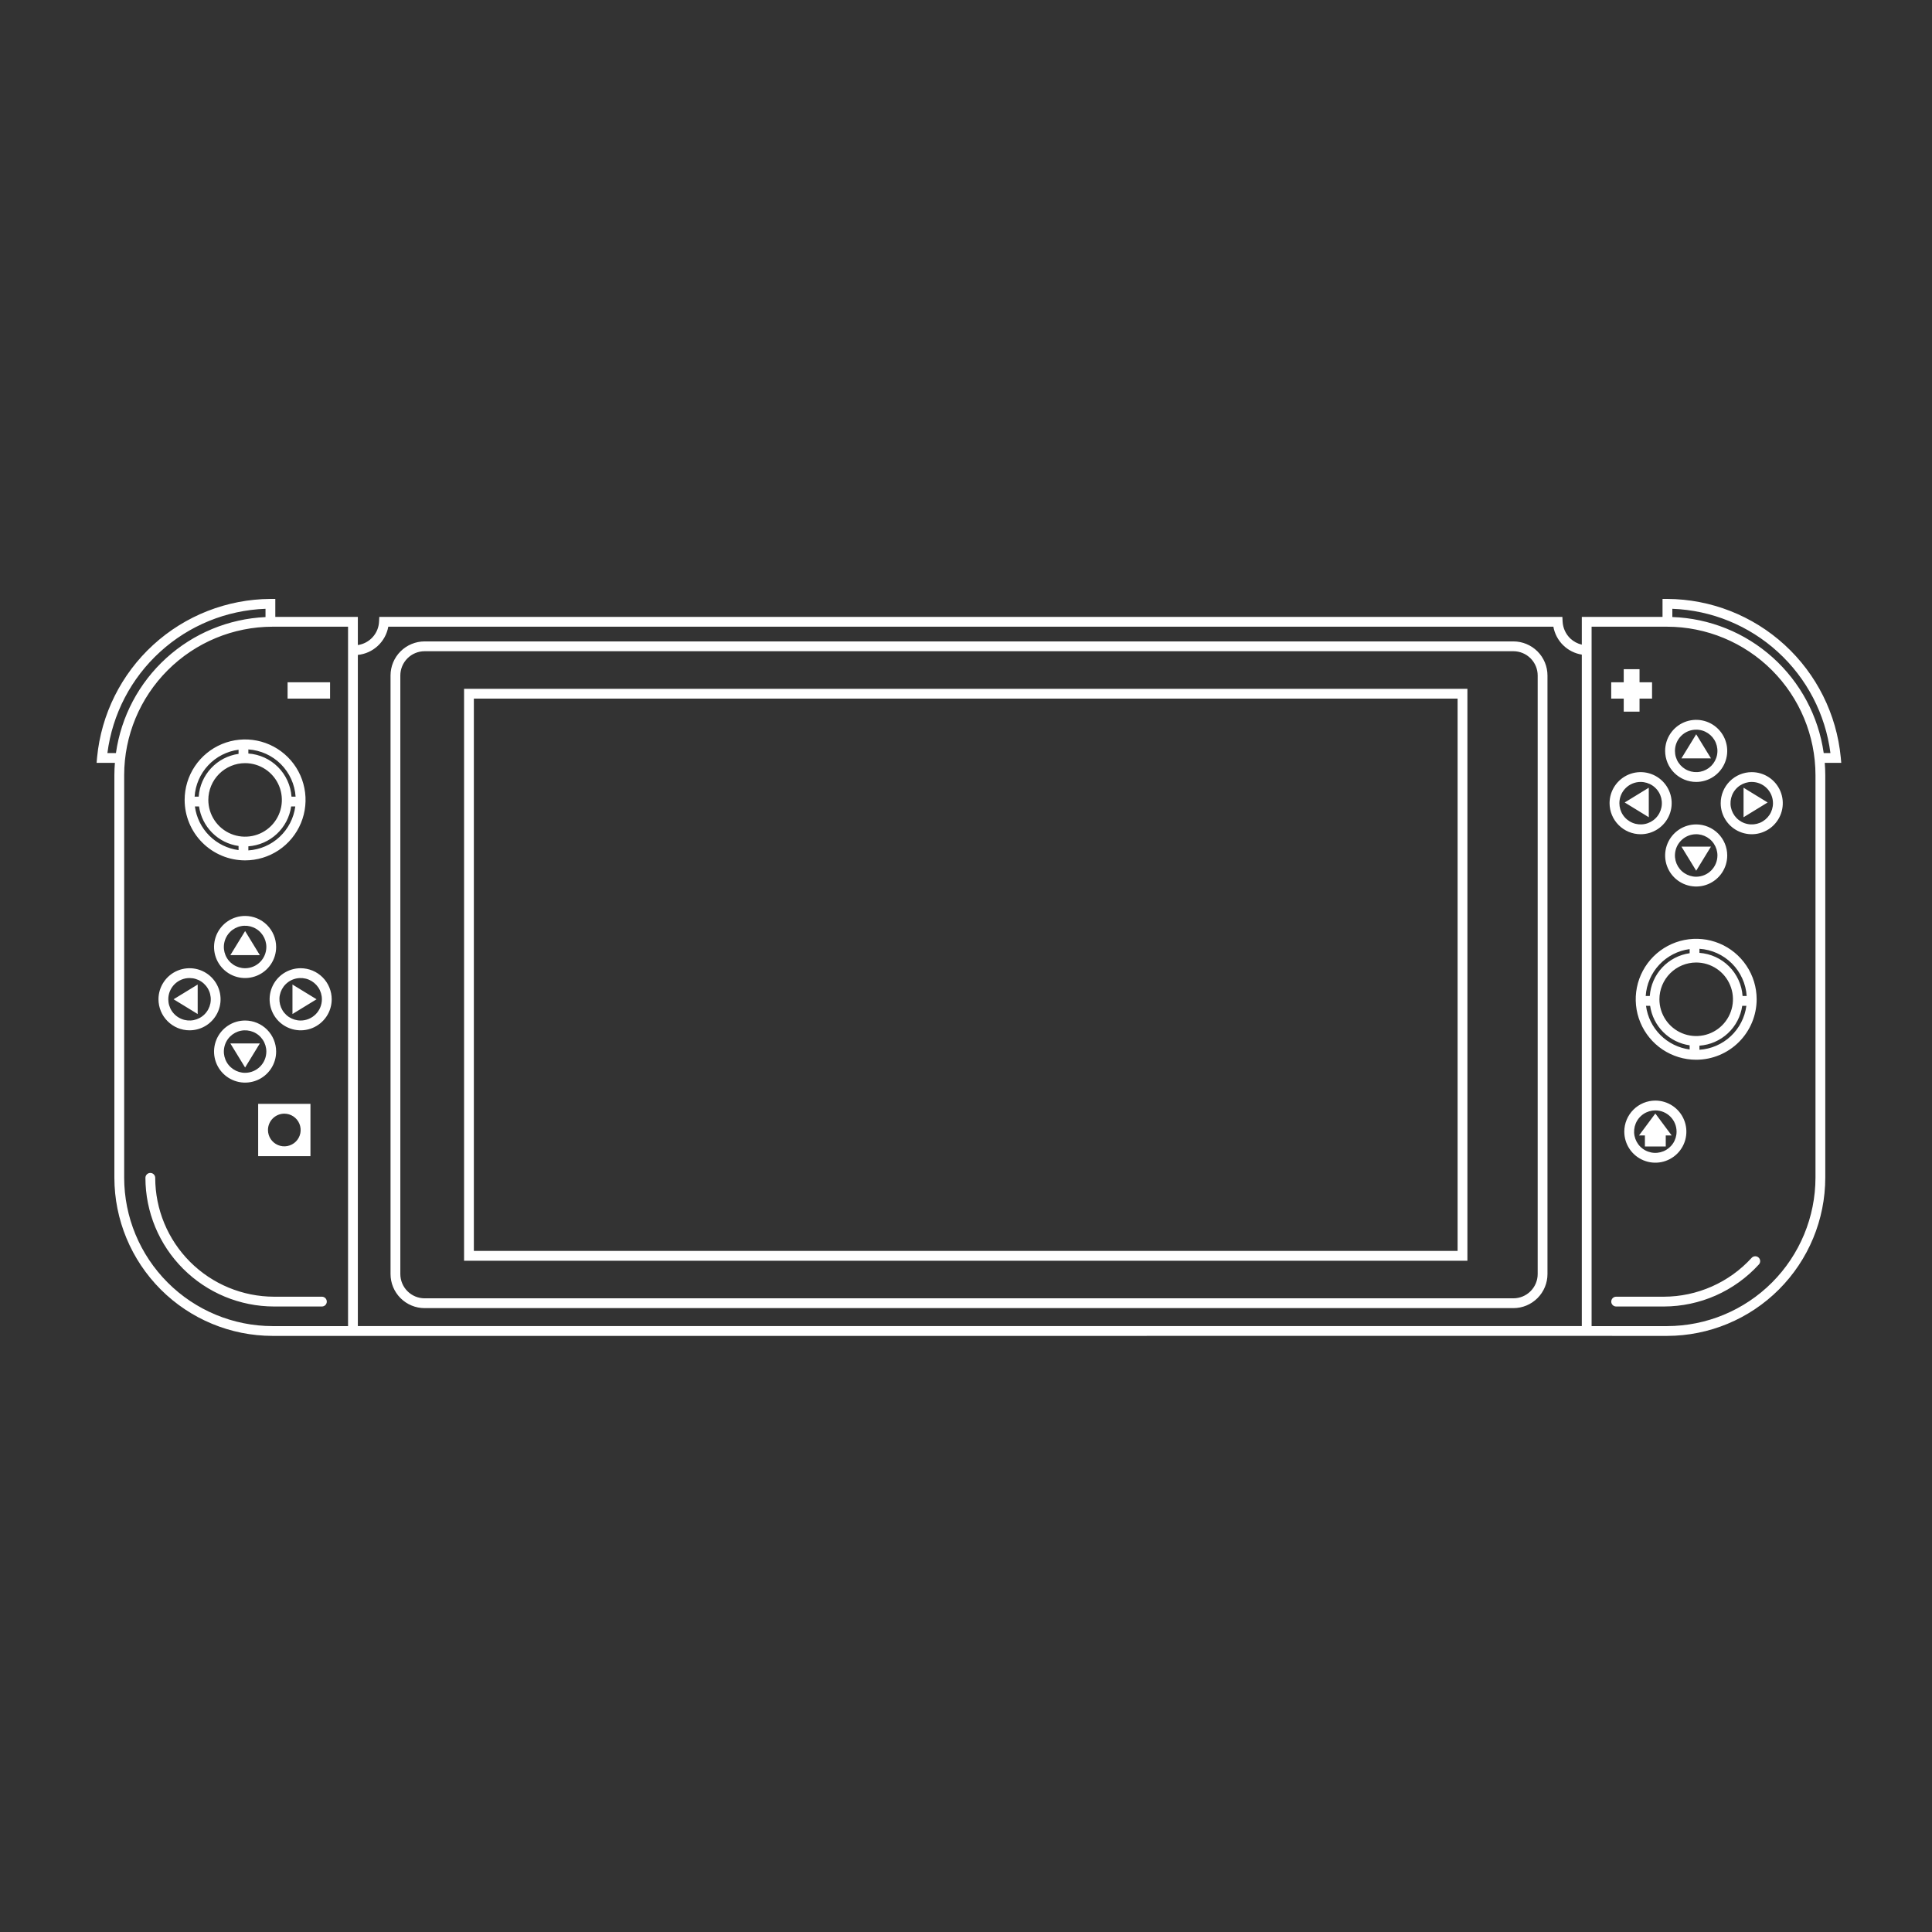 <svg width="100" height="100" viewBox="0 0 100 100" fill="none" xmlns="http://www.w3.org/2000/svg">
<rect x="0" y="0" width="100" height="100" fill="#333333" stroke="none"/>
<path d="M12.686 47.409C12.368 47.409 12.057 47.503 11.793 47.679C11.529 47.856 11.323 48.107 11.201 48.401C11.08 48.694 11.048 49.017 11.11 49.329C11.172 49.641 11.325 49.927 11.55 50.152C11.774 50.377 12.061 50.53 12.373 50.592C12.684 50.654 13.007 50.622 13.301 50.5C13.595 50.379 13.846 50.173 14.022 49.908C14.199 49.644 14.293 49.334 14.293 49.016C14.293 48.59 14.123 48.181 13.822 47.88C13.521 47.579 13.112 47.409 12.686 47.409ZM12.686 50.115C12.469 50.115 12.256 50.051 12.075 49.93C11.894 49.809 11.753 49.638 11.67 49.437C11.587 49.236 11.565 49.014 11.608 48.801C11.65 48.588 11.755 48.392 11.909 48.238C12.062 48.084 12.258 47.98 12.472 47.937C12.685 47.895 12.906 47.917 13.107 48C13.308 48.083 13.479 48.224 13.6 48.405C13.721 48.586 13.786 48.798 13.786 49.016C13.785 49.307 13.669 49.587 13.463 49.793C13.257 49.999 12.978 50.115 12.686 50.115ZM12.686 52.822C12.368 52.822 12.057 52.916 11.793 53.093C11.529 53.269 11.323 53.52 11.201 53.814C11.08 54.108 11.048 54.431 11.11 54.742C11.172 55.054 11.325 55.34 11.55 55.565C11.774 55.79 12.061 55.943 12.373 56.005C12.684 56.067 13.007 56.035 13.301 55.914C13.595 55.792 13.846 55.586 14.022 55.322C14.199 55.057 14.293 54.747 14.293 54.429C14.293 54.003 14.123 53.594 13.822 53.293C13.521 52.992 13.112 52.822 12.686 52.822ZM12.686 55.529C12.469 55.529 12.256 55.464 12.075 55.343C11.894 55.222 11.753 55.051 11.67 54.85C11.587 54.649 11.565 54.428 11.608 54.215C11.65 54.001 11.755 53.805 11.909 53.651C12.062 53.498 12.258 53.393 12.472 53.35C12.685 53.308 12.906 53.33 13.107 53.413C13.308 53.496 13.479 53.637 13.6 53.818C13.721 53.999 13.786 54.212 13.786 54.429C13.785 54.721 13.669 55 13.463 55.206C13.257 55.412 12.978 55.528 12.686 55.529ZM15.562 50.115C15.244 50.115 14.933 50.21 14.669 50.386C14.405 50.563 14.199 50.814 14.077 51.107C13.956 51.401 13.924 51.724 13.986 52.036C14.048 52.348 14.201 52.634 14.425 52.859C14.65 53.083 14.937 53.236 15.248 53.298C15.56 53.36 15.883 53.329 16.177 53.207C16.47 53.085 16.721 52.879 16.898 52.615C17.075 52.351 17.169 52.04 17.169 51.722C17.168 51.296 16.999 50.888 16.698 50.587C16.396 50.285 15.988 50.116 15.562 50.115ZM15.562 52.822C15.344 52.822 15.132 52.757 14.951 52.637C14.77 52.516 14.629 52.344 14.546 52.143C14.463 51.942 14.441 51.721 14.483 51.508C14.526 51.295 14.63 51.099 14.784 50.945C14.938 50.791 15.134 50.686 15.347 50.644C15.561 50.602 15.782 50.623 15.983 50.706C16.183 50.79 16.355 50.931 16.476 51.111C16.597 51.292 16.661 51.505 16.661 51.722C16.661 52.014 16.545 52.293 16.339 52.499C16.133 52.706 15.853 52.822 15.562 52.822ZM9.81 53.329C10.128 53.329 10.439 53.235 10.703 53.059C10.967 52.882 11.173 52.631 11.295 52.337C11.417 52.044 11.448 51.721 11.386 51.409C11.324 51.097 11.171 50.811 10.947 50.586C10.722 50.361 10.436 50.208 10.124 50.146C9.812 50.084 9.489 50.116 9.195 50.238C8.902 50.359 8.651 50.565 8.474 50.83C8.298 51.094 8.203 51.404 8.203 51.722C8.204 52.148 8.373 52.557 8.675 52.858C8.976 53.159 9.384 53.329 9.81 53.329ZM9.81 50.623C10.028 50.623 10.24 50.687 10.421 50.808C10.602 50.929 10.743 51.101 10.826 51.302C10.909 51.502 10.931 51.724 10.889 51.937C10.846 52.15 10.742 52.346 10.588 52.5C10.434 52.654 10.238 52.758 10.025 52.801C9.812 52.843 9.59 52.822 9.39 52.738C9.189 52.655 9.017 52.514 8.896 52.333C8.775 52.152 8.711 51.94 8.711 51.722C8.711 51.431 8.827 51.151 9.033 50.945C9.239 50.739 9.519 50.623 9.81 50.623ZM87.794 40.473C88.112 40.473 88.423 40.379 88.687 40.202C88.951 40.026 89.157 39.775 89.279 39.481C89.4 39.187 89.432 38.864 89.37 38.553C89.308 38.241 89.155 37.955 88.93 37.73C88.706 37.505 88.419 37.352 88.108 37.29C87.796 37.228 87.473 37.26 87.179 37.381C86.886 37.503 86.635 37.709 86.458 37.973C86.281 38.237 86.187 38.548 86.187 38.866C86.188 39.292 86.357 39.701 86.658 40.002C86.96 40.303 87.368 40.473 87.794 40.473ZM87.794 37.767C88.012 37.766 88.224 37.831 88.405 37.952C88.586 38.073 88.727 38.244 88.81 38.445C88.893 38.646 88.915 38.867 88.873 39.081C88.83 39.294 88.725 39.49 88.572 39.644C88.418 39.797 88.222 39.902 88.009 39.944C87.795 39.987 87.574 39.965 87.373 39.882C87.172 39.799 87.001 39.658 86.88 39.477C86.759 39.296 86.695 39.084 86.695 38.866C86.695 38.575 86.811 38.295 87.017 38.089C87.223 37.883 87.503 37.767 87.794 37.767ZM87.794 42.672C87.476 42.672 87.166 42.766 86.901 42.943C86.637 43.12 86.431 43.37 86.309 43.664C86.188 43.958 86.156 44.281 86.218 44.593C86.28 44.904 86.433 45.191 86.658 45.416C86.883 45.64 87.169 45.793 87.481 45.855C87.792 45.917 88.115 45.886 88.409 45.764C88.703 45.642 88.954 45.436 89.13 45.172C89.307 44.908 89.401 44.597 89.401 44.279C89.401 43.853 89.231 43.445 88.93 43.143C88.629 42.842 88.22 42.673 87.794 42.672ZM87.794 45.379C87.577 45.379 87.364 45.314 87.183 45.193C87.002 45.073 86.862 44.901 86.778 44.7C86.695 44.499 86.673 44.278 86.716 44.065C86.758 43.851 86.863 43.656 87.017 43.502C87.17 43.348 87.366 43.243 87.58 43.201C87.793 43.158 88.014 43.18 88.215 43.263C88.416 43.347 88.588 43.487 88.708 43.668C88.829 43.849 88.894 44.062 88.894 44.279C88.893 44.571 88.777 44.85 88.571 45.056C88.365 45.263 88.086 45.378 87.794 45.379ZM89.063 41.573C89.063 41.89 89.157 42.201 89.334 42.465C89.51 42.73 89.761 42.936 90.055 43.057C90.349 43.179 90.672 43.211 90.983 43.149C91.295 43.087 91.582 42.934 91.806 42.709C92.031 42.484 92.184 42.198 92.246 41.886C92.308 41.574 92.276 41.251 92.155 40.958C92.033 40.664 91.827 40.413 91.563 40.236C91.298 40.06 90.988 39.966 90.67 39.966C90.244 39.966 89.835 40.136 89.534 40.437C89.233 40.738 89.063 41.147 89.063 41.573ZM91.769 41.573C91.769 41.79 91.705 42.003 91.584 42.184C91.463 42.364 91.292 42.505 91.091 42.589C90.89 42.672 90.669 42.694 90.455 42.651C90.242 42.609 90.046 42.504 89.892 42.35C89.739 42.196 89.634 42 89.591 41.787C89.549 41.574 89.571 41.353 89.654 41.152C89.737 40.951 89.878 40.779 90.059 40.658C90.24 40.538 90.453 40.473 90.67 40.473C90.961 40.473 91.241 40.589 91.447 40.795C91.653 41.002 91.769 41.281 91.769 41.573ZM84.918 43.18C85.236 43.18 85.547 43.085 85.811 42.909C86.076 42.732 86.281 42.481 86.403 42.188C86.525 41.894 86.556 41.571 86.495 41.259C86.433 40.947 86.279 40.661 86.055 40.436C85.83 40.212 85.544 40.059 85.232 39.996C84.92 39.934 84.597 39.966 84.303 40.088C84.01 40.21 83.759 40.416 83.582 40.68C83.406 40.944 83.311 41.255 83.311 41.573C83.312 41.999 83.481 42.407 83.783 42.708C84.084 43.01 84.492 43.179 84.918 43.18ZM84.918 40.473C85.136 40.473 85.349 40.538 85.529 40.658C85.71 40.779 85.851 40.951 85.934 41.152C86.017 41.353 86.039 41.574 85.997 41.787C85.954 42 85.85 42.196 85.696 42.35C85.542 42.504 85.346 42.609 85.133 42.651C84.92 42.693 84.698 42.672 84.498 42.588C84.297 42.505 84.125 42.364 84.004 42.184C83.883 42.003 83.819 41.79 83.819 41.573C83.819 41.281 83.935 41.002 84.141 40.795C84.347 40.589 84.627 40.473 84.918 40.473ZM84.073 58.573C84.073 58.891 84.167 59.202 84.343 59.466C84.52 59.73 84.771 59.937 85.065 60.058C85.358 60.18 85.681 60.212 85.993 60.15C86.305 60.088 86.591 59.934 86.816 59.71C87.041 59.485 87.194 59.199 87.256 58.887C87.318 58.575 87.286 58.252 87.164 57.959C87.043 57.665 86.837 57.414 86.572 57.237C86.308 57.061 85.997 56.966 85.68 56.966C85.254 56.967 84.845 57.136 84.544 57.438C84.243 57.739 84.073 58.147 84.073 58.573ZM86.779 58.573C86.779 58.791 86.715 59.004 86.594 59.184C86.473 59.365 86.301 59.506 86.1 59.589C85.9 59.672 85.678 59.694 85.465 59.652C85.252 59.609 85.056 59.505 84.902 59.351C84.748 59.197 84.644 59.001 84.601 58.788C84.559 58.575 84.581 58.354 84.664 58.153C84.747 57.952 84.888 57.78 85.069 57.659C85.25 57.538 85.462 57.474 85.68 57.474C85.971 57.474 86.251 57.59 86.457 57.796C86.663 58.002 86.779 58.282 86.779 58.573ZM13.363 59.842H16.069V57.136H13.363L13.363 59.842ZM14.716 57.643C14.883 57.643 15.047 57.693 15.186 57.786C15.325 57.879 15.433 58.011 15.497 58.165C15.561 58.32 15.578 58.49 15.546 58.654C15.513 58.818 15.432 58.969 15.314 59.087C15.196 59.205 15.045 59.286 14.881 59.318C14.717 59.351 14.547 59.334 14.392 59.27C14.238 59.206 14.106 59.098 14.013 58.959C13.92 58.82 13.87 58.656 13.87 58.489C13.87 58.265 13.96 58.05 14.118 57.891C14.277 57.733 14.492 57.643 14.716 57.643ZM12.686 44.533C13.305 44.533 13.91 44.349 14.425 44.006C14.939 43.662 15.34 43.173 15.577 42.601C15.814 42.029 15.876 41.4 15.755 40.793C15.635 40.186 15.337 39.628 14.899 39.191C14.461 38.753 13.904 38.455 13.297 38.334C12.69 38.213 12.06 38.275 11.488 38.512C10.917 38.749 10.428 39.15 10.084 39.665C9.74 40.179 9.557 40.785 9.557 41.403C9.557 42.233 9.887 43.029 10.474 43.615C11.061 44.202 11.856 44.532 12.686 44.533ZM10.088 41.742H10.302C10.376 42.258 10.615 42.736 10.984 43.105C11.353 43.474 11.831 43.714 12.348 43.787V44.001C11.775 43.926 11.243 43.663 10.835 43.255C10.426 42.846 10.164 42.315 10.088 41.742ZM12.686 39.5C13.062 39.5 13.43 39.612 13.743 39.821C14.056 40.03 14.3 40.327 14.444 40.675C14.588 41.023 14.626 41.406 14.553 41.775C14.479 42.144 14.298 42.483 14.032 42.749C13.766 43.015 13.427 43.197 13.057 43.27C12.688 43.343 12.306 43.306 11.958 43.162C11.61 43.018 11.313 42.774 11.104 42.461C10.895 42.148 10.783 41.78 10.783 41.403C10.784 40.899 10.984 40.415 11.341 40.058C11.698 39.702 12.181 39.501 12.686 39.5ZM12.855 44.017V43.805C13.405 43.766 13.924 43.54 14.327 43.164C14.73 42.789 14.992 42.287 15.07 41.742H15.284C15.205 42.343 14.919 42.899 14.476 43.314C14.034 43.729 13.461 43.977 12.855 44.017ZM15.3 41.234H15.088C15.047 40.656 14.798 40.111 14.388 39.701C13.978 39.291 13.434 39.043 12.855 39.002V38.79C13.49 38.832 14.088 39.103 14.537 39.552C14.987 40.002 15.258 40.6 15.3 41.234ZM12.348 38.806V39.02C11.803 39.097 11.3 39.36 10.925 39.763C10.55 40.166 10.323 40.685 10.284 41.234H10.073C10.112 40.629 10.361 40.056 10.776 39.613C11.191 39.17 11.746 38.885 12.348 38.806ZM90.924 51.722C90.924 51.103 90.74 50.498 90.396 49.984C90.052 49.469 89.564 49.068 88.992 48.831C88.42 48.594 87.791 48.532 87.184 48.653C86.577 48.774 86.019 49.072 85.581 49.51C85.144 49.947 84.846 50.505 84.725 51.112C84.604 51.719 84.666 52.348 84.903 52.92C85.14 53.492 85.541 53.981 86.055 54.325C86.57 54.668 87.175 54.852 87.794 54.852C88.624 54.851 89.419 54.521 90.006 53.934C90.593 53.347 90.923 52.552 90.924 51.722ZM87.794 49.819C88.171 49.819 88.538 49.931 88.852 50.14C89.165 50.349 89.408 50.646 89.552 50.994C89.697 51.342 89.734 51.724 89.661 52.094C89.587 52.463 89.406 52.802 89.14 53.068C88.874 53.334 88.535 53.516 88.165 53.589C87.796 53.662 87.414 53.625 87.066 53.481C86.718 53.337 86.421 53.093 86.212 52.78C86.003 52.467 85.891 52.099 85.891 51.722C85.892 51.218 86.092 50.734 86.449 50.377C86.806 50.021 87.29 49.82 87.794 49.819ZM87.963 54.336V54.124C88.513 54.085 89.032 53.859 89.435 53.483C89.838 53.108 90.1 52.606 90.178 52.061H90.392C90.313 52.662 90.028 53.218 89.585 53.633C89.142 54.048 88.569 54.296 87.963 54.336ZM90.408 51.553H90.196C90.155 50.975 89.906 50.43 89.496 50.02C89.086 49.61 88.542 49.362 87.963 49.32V49.109C88.598 49.151 89.196 49.421 89.645 49.871C90.095 50.321 90.366 50.919 90.408 51.553ZM87.456 49.125V49.338C86.911 49.416 86.409 49.679 86.033 50.082C85.658 50.484 85.431 51.004 85.392 51.553H85.181C85.221 50.948 85.469 50.375 85.884 49.932C86.299 49.489 86.854 49.204 87.456 49.125ZM85.197 52.061H85.41C85.484 52.577 85.724 53.056 86.092 53.424C86.461 53.793 86.94 54.032 87.456 54.106V54.32C86.883 54.245 86.351 53.982 85.943 53.574C85.534 53.165 85.272 52.633 85.197 52.061ZM17.084 36.159H14.885V35.314H17.084V36.159ZM84.044 36.159H83.396V35.314H84.044V34.637H84.862V35.314H85.51V36.159H84.862V36.836H84.044V36.159ZM85.68 57.635L86.525 58.771H86.219V59.342H85.14V58.771H84.835L85.68 57.635ZM12.687 48.191L13.45 49.438H11.923L12.687 48.191ZM11.923 54.007H13.45L12.687 55.254L11.923 54.007ZM10.232 52.486L8.985 51.722L10.232 50.959V52.486ZM15.138 50.959L16.385 51.722L15.138 52.486V50.959ZM88.559 39.252H87.031L87.795 38.005L88.559 39.252ZM87.031 43.82H88.559L87.795 45.068L87.031 43.82ZM85.341 42.3L84.094 41.536L85.341 40.772V42.3ZM90.246 40.772L91.493 41.536L90.246 42.3V40.772ZM95.303 39.485L95.278 39.209C95.065 36.972 94.029 34.895 92.372 33.378C90.714 31.861 88.553 31.014 86.306 31H86.052V31.93H81.874V33.367C81.651 33.315 81.446 33.205 81.279 33.048C81.04 32.817 80.897 32.504 80.88 32.171L80.868 31.93H19.632L19.62 32.171C19.607 32.47 19.491 32.755 19.29 32.977C19.09 33.199 18.818 33.344 18.522 33.388V31.93H14.25V31H13.996C11.75 31.014 9.589 31.862 7.931 33.378C6.273 34.895 5.238 36.972 5.024 39.209L5 39.485H5.947C5.93 39.695 5.92 39.906 5.92 40.12V60.956C5.922 63.128 6.786 65.209 8.321 66.745C9.856 68.28 11.938 69.144 14.109 69.146H18.522L81.874 69.145L86.286 69.146C88.458 69.144 90.539 68.28 92.075 66.745C93.61 65.209 94.474 63.128 94.476 60.956V40.12C94.476 39.906 94.465 39.695 94.449 39.485H95.303ZM94.743 38.978H94.395C94.123 37.071 93.19 35.321 91.757 34.033C90.325 32.746 88.485 32.004 86.56 31.937V31.511C88.587 31.585 90.522 32.376 92.021 33.744C93.52 35.111 94.484 36.966 94.743 38.978ZM5.559 38.978C5.818 36.966 6.783 35.111 8.282 33.744C9.78 32.376 11.716 31.585 13.743 31.511V31.94C11.835 32.028 10.017 32.779 8.604 34.064C7.191 35.349 6.27 37.087 6.001 38.978H5.559ZM18.015 68.639H14.109C12.072 68.636 10.12 67.826 8.68 66.386C7.239 64.946 6.429 62.993 6.427 60.956V40.12C6.429 38.083 7.239 36.131 8.68 34.691C10.12 33.25 12.072 32.44 14.109 32.438H18.015V68.639ZM18.522 68.638V33.898C18.908 33.859 19.27 33.695 19.554 33.431C19.838 33.168 20.029 32.819 20.098 32.437H80.402C80.468 32.801 80.644 33.136 80.908 33.395C81.171 33.654 81.509 33.824 81.874 33.883V68.638L18.522 68.638ZM93.969 60.956C93.966 62.993 93.156 64.946 91.716 66.386C90.276 67.826 88.323 68.636 86.286 68.639H82.387L82.381 68.638V32.438H86.286C88.323 32.44 90.276 33.25 91.716 34.691C93.156 36.131 93.966 38.083 93.969 40.12L93.969 60.956ZM24.02 65.255H75.953V35.652H24.02V65.255ZM24.527 36.16H75.445V64.748H24.527V36.16ZM16.915 67.371C16.915 67.438 16.888 67.502 16.841 67.55C16.793 67.598 16.729 67.624 16.661 67.624H14.185C12.419 67.622 10.727 66.92 9.479 65.672C8.231 64.424 7.529 62.731 7.527 60.966C7.526 60.933 7.533 60.9 7.545 60.869C7.558 60.838 7.577 60.809 7.6 60.786C7.624 60.762 7.652 60.743 7.683 60.73C7.714 60.718 7.747 60.711 7.78 60.711C7.814 60.711 7.847 60.718 7.878 60.73C7.909 60.743 7.937 60.762 7.96 60.786C7.984 60.809 8.003 60.838 8.015 60.869C8.028 60.9 8.034 60.933 8.034 60.966C8.036 62.597 8.685 64.16 9.838 65.313C10.991 66.466 12.554 67.115 14.185 67.117H16.661C16.729 67.117 16.793 67.144 16.841 67.191C16.888 67.239 16.915 67.303 16.915 67.371ZM91.023 65.09C91.048 65.112 91.068 65.139 91.082 65.169C91.096 65.2 91.104 65.232 91.106 65.266C91.107 65.299 91.102 65.332 91.091 65.364C91.079 65.395 91.062 65.424 91.04 65.448C90.416 66.132 89.657 66.678 88.812 67.053C87.966 67.427 87.051 67.622 86.126 67.624H83.65C83.583 67.624 83.519 67.597 83.471 67.549C83.424 67.502 83.398 67.438 83.398 67.371C83.398 67.304 83.424 67.239 83.471 67.192C83.519 67.144 83.583 67.117 83.65 67.117H86.126C86.981 67.115 87.826 66.934 88.607 66.588C89.388 66.242 90.089 65.737 90.665 65.106C90.71 65.056 90.774 65.027 90.841 65.024C90.908 65.021 90.974 65.044 91.023 65.09ZM78.333 33.199H21.978C21.51 33.2 21.062 33.386 20.731 33.716C20.4 34.047 20.214 34.496 20.214 34.963V65.944C20.214 66.412 20.4 66.86 20.731 67.191C21.062 67.522 21.51 67.708 21.978 67.708H78.333C78.801 67.708 79.249 67.522 79.58 67.191C79.911 66.86 80.097 66.412 80.097 65.944V34.963C80.097 34.496 79.911 34.047 79.58 33.716C79.249 33.386 78.801 33.2 78.333 33.199ZM79.59 65.944C79.59 66.277 79.457 66.597 79.221 66.832C78.986 67.068 78.666 67.2 78.333 67.201H21.978C21.645 67.2 21.325 67.068 21.09 66.832C20.854 66.597 20.722 66.277 20.721 65.944V34.963C20.722 34.63 20.854 34.311 21.09 34.075C21.325 33.84 21.645 33.707 21.978 33.707H78.333C78.666 33.707 78.986 33.84 79.221 34.075C79.457 34.311 79.59 34.63 79.59 34.963V65.944Z" fill="white"/>
</svg>
